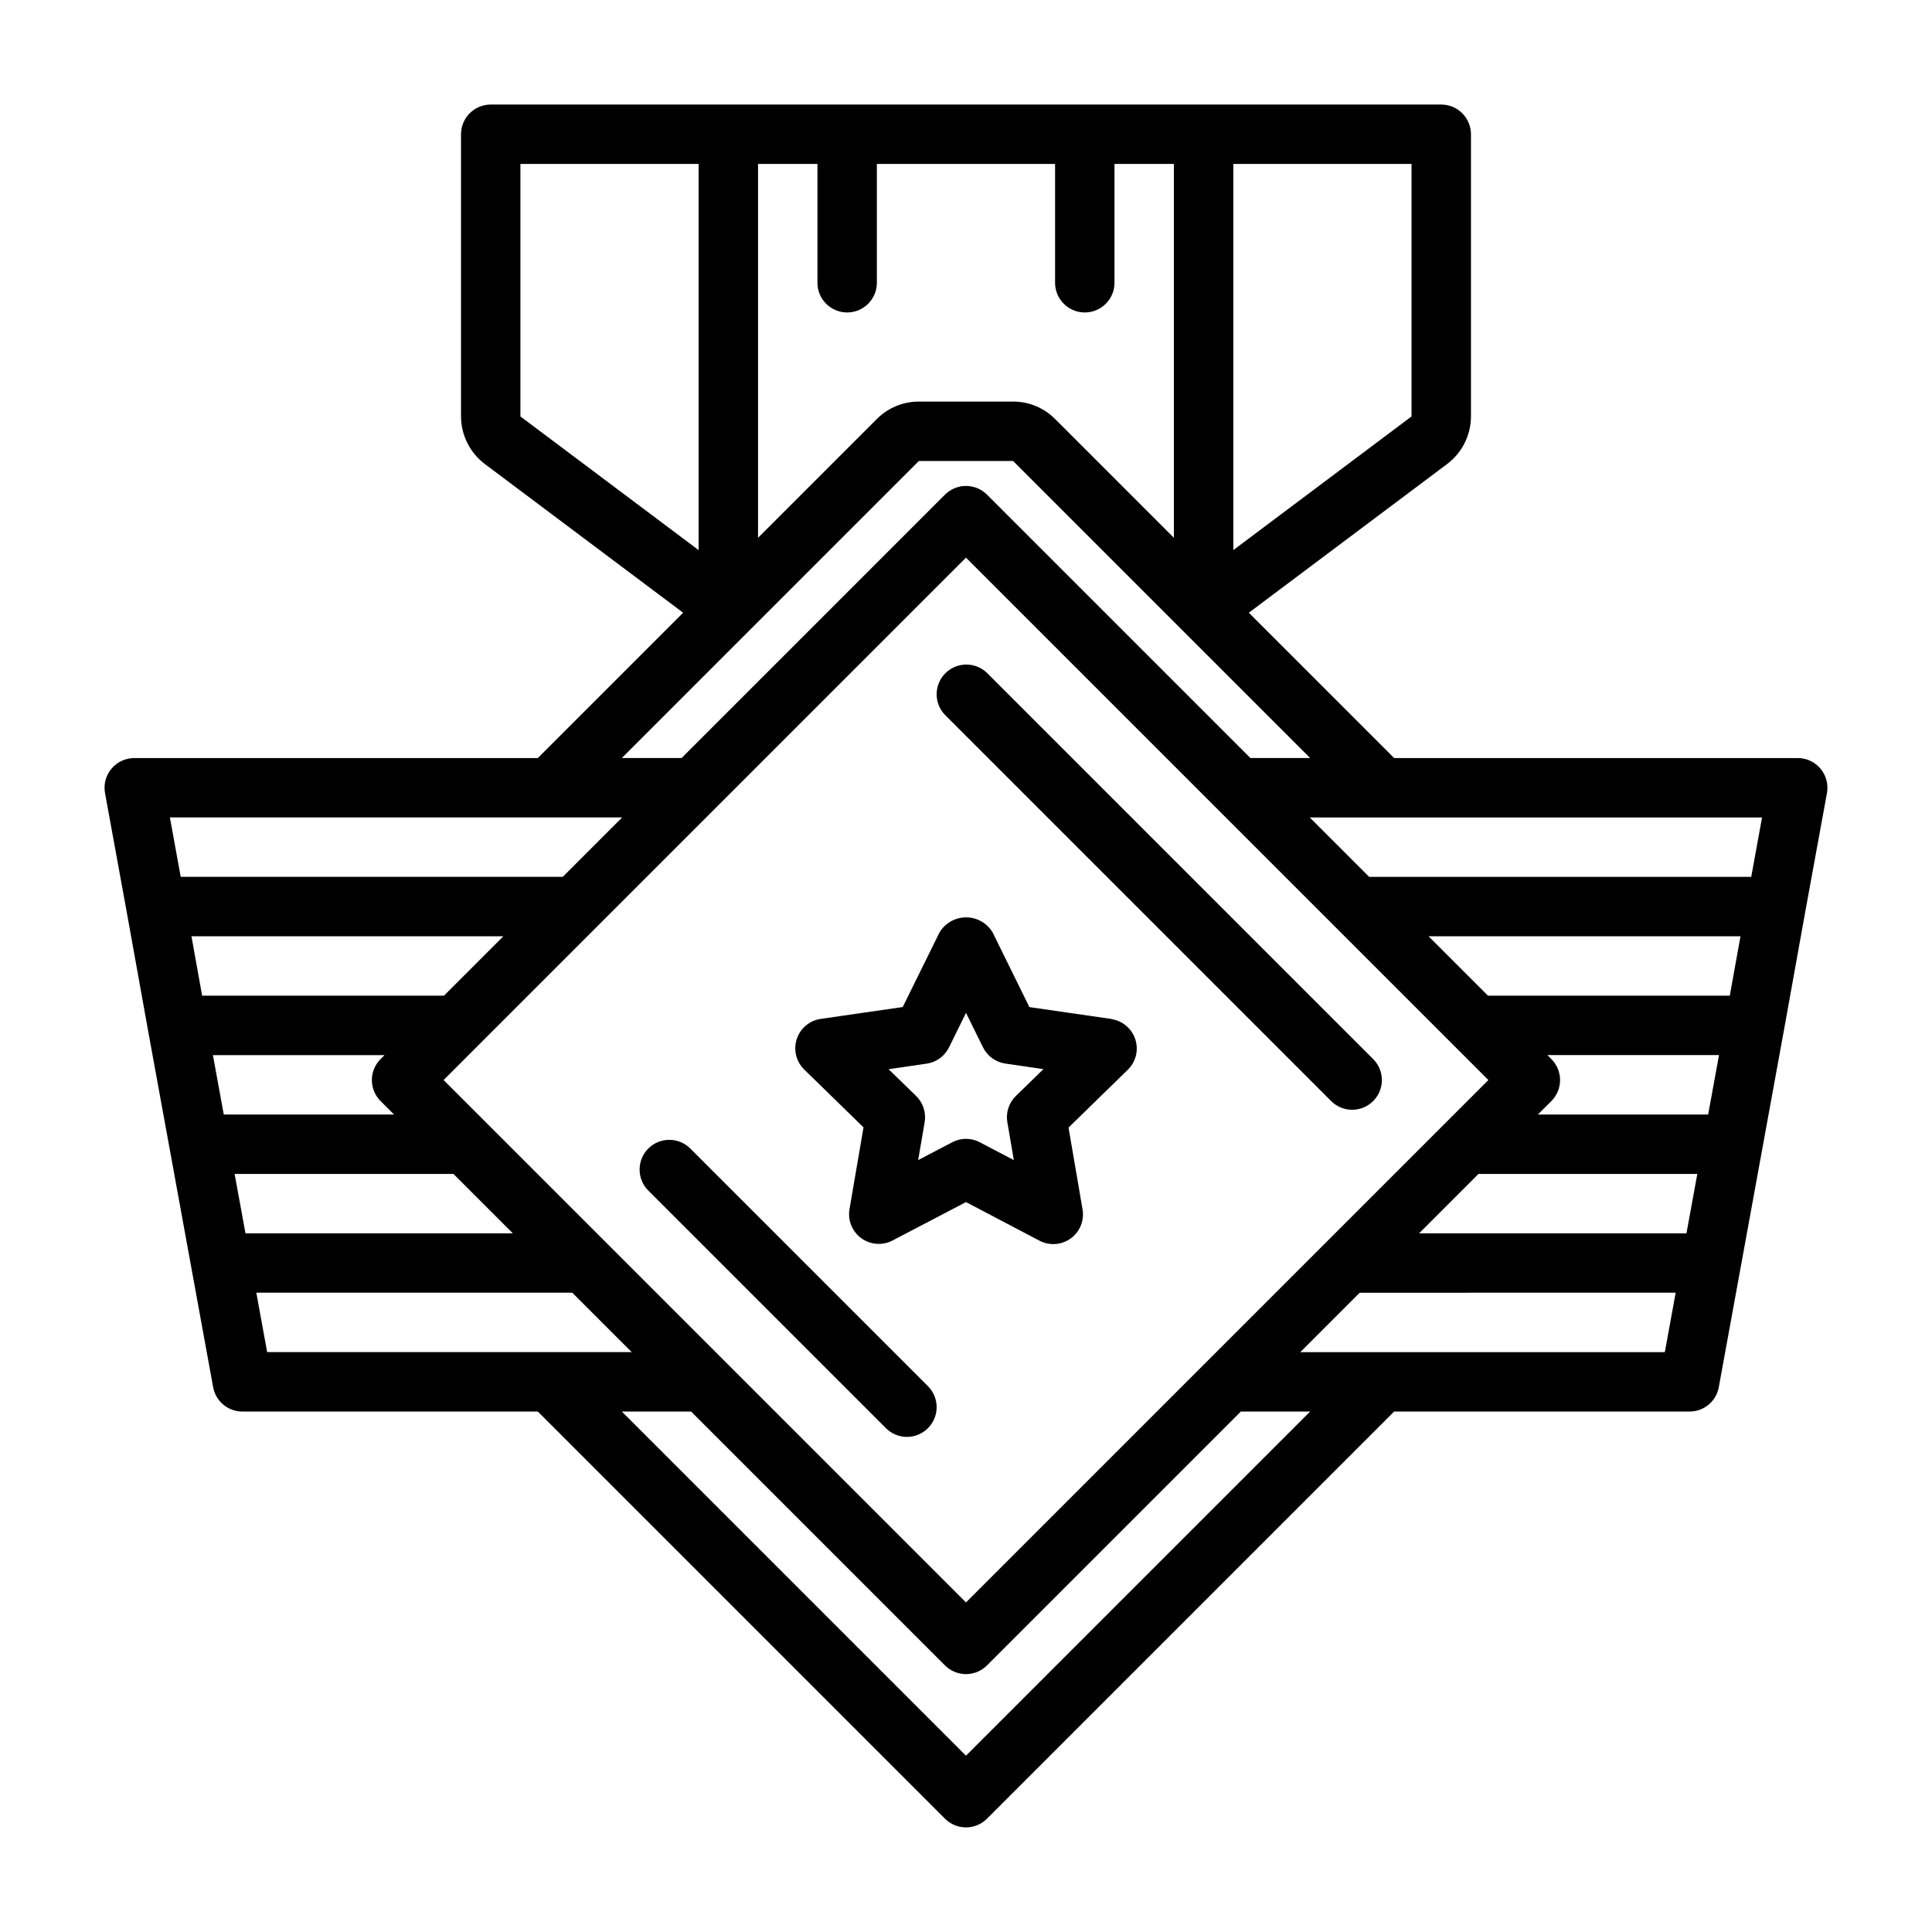 <?xml version="1.0" encoding="UTF-8"?>
<!-- Uploaded to: ICON Repo, www.iconrepo.com, Generator: ICON Repo Mixer Tools -->
<svg fill="#000000" width="800px" height="800px" version="1.1" viewBox="144 144 512 512" xmlns="http://www.w3.org/2000/svg">
 <g>
  <path d="m326.84 448.28c-3.09-2.984-8-2.941-11.035 0.098-3.035 3.035-3.078 7.945-0.098 11.035l62.977 62.977c1.469 1.516 3.484 2.383 5.594 2.402 2.113 0.016 4.144-0.812 5.637-2.305 1.492-1.496 2.324-3.523 2.305-5.637-0.02-2.113-0.883-4.125-2.402-5.594z"/>
  <path d="m502.34 438.1c3.184 0 6.051-1.918 7.269-4.859 1.219-2.941 0.547-6.324-1.707-8.578l-102.34-102.34c-3.086-2.981-7.996-2.941-11.035 0.098-3.035 3.035-3.078 7.945-0.094 11.035l102.34 102.34c1.477 1.477 3.477 2.305 5.566 2.305z"/>
  <path d="m438.57 414.04-21.773-3.148-9.715-19.746c-1.473-2.5-4.156-4.035-7.059-4.035-2.902 0-5.59 1.535-7.062 4.035l-9.73 19.727-21.773 3.148v0.004c-2.945 0.441-5.387 2.512-6.312 5.344-0.922 2.832-0.168 5.945 1.953 8.039l15.742 15.359-3.715 21.68v-0.004c-0.504 2.953 0.711 5.934 3.129 7.695 2.422 1.758 5.633 1.992 8.285 0.602l19.461-10.176 19.477 10.234h-0.004c2.652 1.387 5.863 1.152 8.285-0.605 2.422-1.762 3.633-4.742 3.129-7.695l-3.715-21.68 15.742-15.359 0.004 0.004c2.117-2.094 2.871-5.207 1.949-8.039-0.922-2.832-3.367-4.898-6.312-5.344zm-25.348 20.395c-1.855 1.809-2.703 4.414-2.266 6.969l1.723 10.035-9.02-4.723c-2.289-1.219-5.035-1.219-7.32 0l-9.02 4.723 1.723-10.035h-0.004c0.438-2.555-0.41-5.16-2.266-6.969l-7.289-7.086 10.086-1.473-0.004 0.004c2.566-0.375 4.781-1.984 5.93-4.309l4.504-9.152 4.504 9.133-0.004-0.004c1.148 2.324 3.363 3.934 5.93 4.309l10.086 1.473z"/>
  <path d="m628.16 354.18c0.422-2.297-0.199-4.664-1.695-6.457-1.496-1.797-3.715-2.832-6.051-2.832h-106.95l-38.512-38.512 52.57-39.422c3.953-2.984 6.281-7.644 6.301-12.594v-74.785c0-2.09-0.832-4.09-2.309-5.566s-3.477-2.305-5.566-2.305h-251.9c-4.348 0-7.871 3.523-7.871 7.871v74.785c0.02 4.949 2.348 9.605 6.297 12.594l52.57 39.422-38.512 38.512h-106.95c-2.336 0-4.551 1.035-6.047 2.832-1.496 1.793-2.121 4.16-1.699 6.457l5.746 31.488 5.668 31.488 17.238 94.465c0.688 3.738 3.945 6.457 7.746 6.453h78.297l107.9 107.9c3.074 3.074 8.055 3.074 11.129 0l107.9-107.9h78.297c3.801 0.004 7.062-2.715 7.746-6.453l17.238-94.465 5.668-31.488zm-164.14 150.46-64.023 64.023-138.44-138.44 138.44-138.44 138.44 138.44zm-219.16-68.848 3.566 3.566h-45.125l-2.875-15.742h45.477l-1.047 1.047v-0.004c-3.07 3.074-3.07 8.059 0 11.133zm16.789-27.922h-64.078l-2.832-15.742h82.656zm-55.477 47.23h57.992l15.742 15.742h-70.848zm396.24-47.23h-64.078l-15.742-15.742h82.656zm-5.731 31.488h-45.121l3.566-3.566c3.074-3.074 3.074-8.059 0-11.133l-1.047-1.047h45.477zm-60.867 15.742h57.992l-2.875 15.742h-70.848zm72.281-78.719h-101.25l-15.742-15.742 119.86-0.004zm-90.023-122.02-47.23 35.422v-102.34h47.23zm-62.977 32.164-31.488-31.488c-2.945-2.965-6.953-4.625-11.129-4.613h-24.973c-4.176-0.012-8.184 1.648-11.129 4.613l-31.488 31.488v-99.078h15.742v31.488c0 4.348 3.527 7.871 7.875 7.871 4.348 0 7.871-3.523 7.871-7.871v-31.488h47.23v31.488c0 4.348 3.527 7.871 7.875 7.871 4.348 0 7.871-3.523 7.871-7.871v-31.488h15.742zm-173.18-99.078h47.23v102.34l-47.23-35.426zm60.668 123.64 44.926-44.922h24.969l44.926 44.926 33.797 33.793h-15.836l-69.801-69.801h-0.004c-3.074-3.074-8.055-3.074-11.129 0l-69.801 69.801h-15.84zm-52.797 49.539h19.098l-15.742 15.742-101.25 0.004-2.867-15.746zm-77.859 125.95h83.734l15.742 15.742-96.605 0.004zm188.07 122.7-91.207-91.207h18.359l67.281 67.281c3.074 3.074 8.055 3.074 11.129 0l67.285-67.281h18.359zm185.2-106.95h-96.605l15.742-15.742 83.738-0.004z"/>
 </g>
</svg>